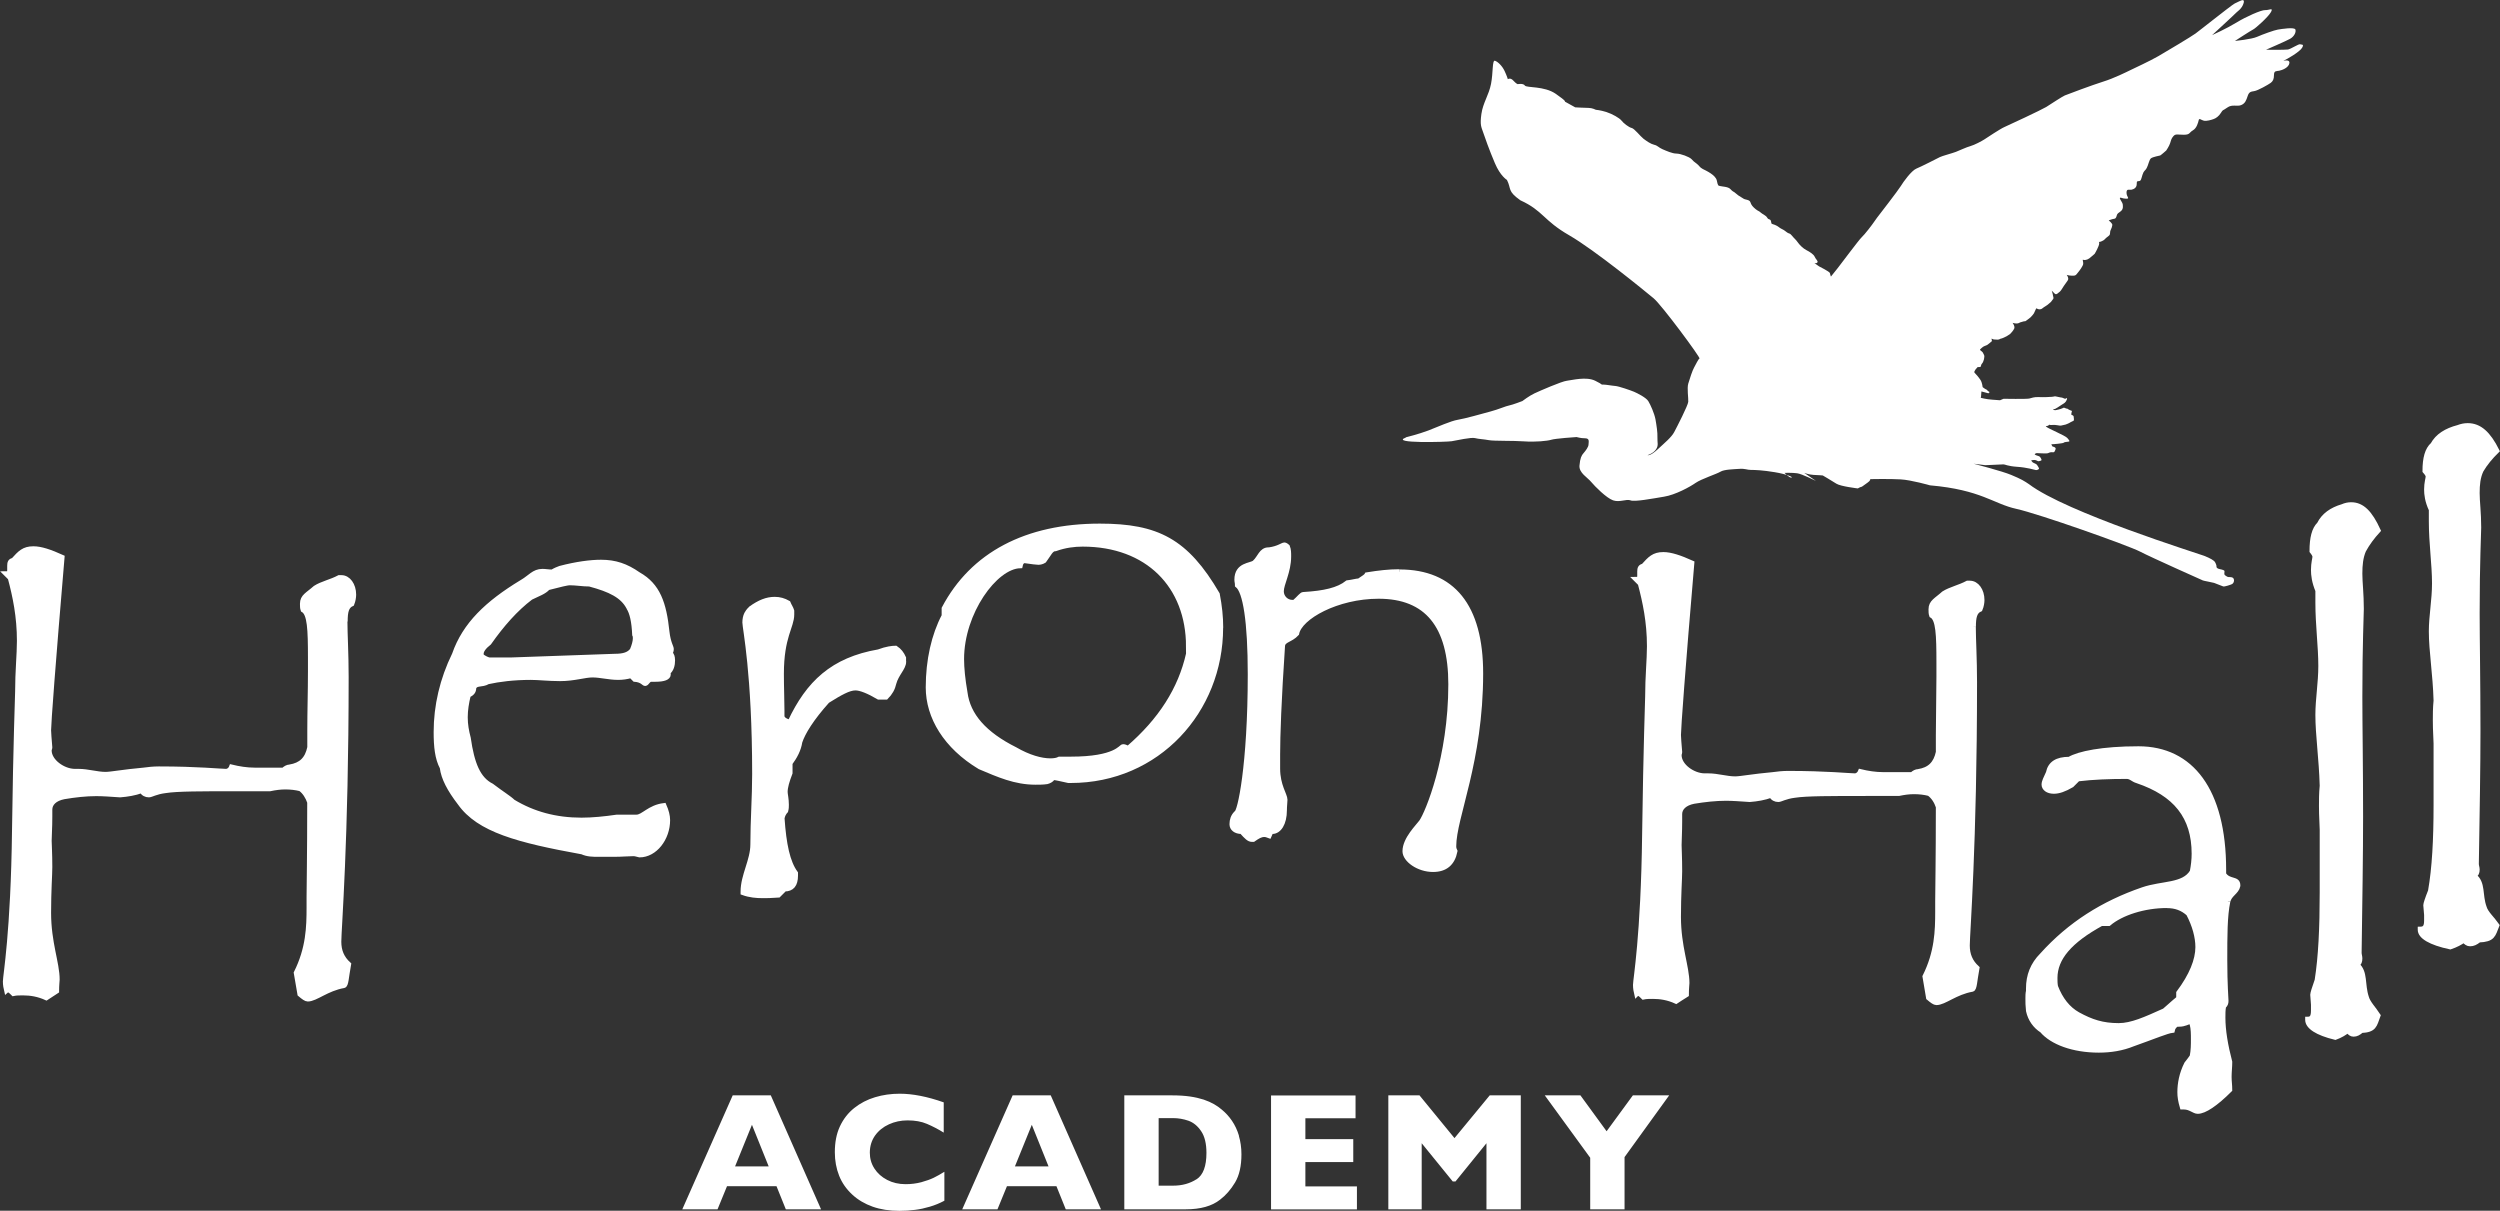 <svg xmlns="http://www.w3.org/2000/svg" xmlns:xlink="http://www.w3.org/1999/xlink" id="Layer_1" viewBox="0 0 306.5 148.44"><rect x="0" y="0" width="306.5" height="148.44" fill="#333333" stroke="none"/><defs><style>.cls-1,.cls-2{fill:none;}.cls-3{clip-path:url(#clippath);}.cls-4{fill:#fff;}.cls-2{stroke:#fff;stroke-miterlimit:10;stroke-width:.59px;}</style><clipPath id="clippath"><rect class="cls-1" width="306.5" height="148.44"></rect></clipPath></defs><g class="cls-3"><path class="cls-4" d="m94.49,134.29h-4.66l-6.18,13.97h4.32l1.16-2.83h6.07l1.14,2.83h4.32l-6.16-13.97Zm-4.37,8.71l2.07-5.1,2.05,5.1h-4.11Zm25.64.67c-.44.28-.86.51-1.28.72-.41.2-.92.38-1.53.55-.61.16-1.25.24-1.92.24-.84,0-1.59-.17-2.26-.52-.67-.35-1.19-.81-1.57-1.4-.38-.59-.56-1.23-.56-1.94,0-.8.22-1.5.64-2.1.43-.6,1-1.06,1.71-1.38.7-.32,1.46-.48,2.28-.48.91,0,1.71.14,2.38.43.68.29,1.36.64,2.05,1.07v-3.71c-2.01-.71-3.81-1.06-5.39-1.06-1.06,0-2.07.14-3.03.43-.96.29-1.81.73-2.56,1.33-.75.6-1.33,1.35-1.75,2.25-.42.9-.62,1.96-.62,3.16,0,1.05.18,2.01.53,2.89.35.88.89,1.64,1.6,2.3.71.66,1.55,1.15,2.51,1.49.96.34,2.06.51,3.27.51.66,0,1.3-.04,1.91-.12.61-.07,1.22-.21,1.83-.39.61-.18,1.2-.42,1.78-.73v-3.54Zm13.05-9.38h-4.66l-6.18,13.97h4.32l1.16-2.83h6.07l1.14,2.83h4.32l-6.16-13.97Zm-4.38,8.71l2.07-5.1,2.05,5.1h-4.11Zm27.47-3.75c-.21-.7-.5-1.31-.86-1.84-.36-.53-.78-.99-1.26-1.38-.28-.24-.59-.46-.94-.66-.35-.2-.77-.39-1.27-.56-.5-.16-1.06-.29-1.68-.38-.62-.09-1.37-.14-2.24-.14h-5.81v13.97h7.54c1.8,0,3.2-.39,4.2-1.18.71-.54,1.32-1.24,1.84-2.11.52-.87.78-2.02.78-3.45,0-.82-.11-1.58-.32-2.28m-5.18,5.33c-.81.52-1.76.79-2.86.79h-1.79v-8.28h1.79c.63,0,1.25.11,1.86.32.61.22,1.13.64,1.56,1.28.43.63.65,1.52.65,2.66,0,1.63-.4,2.71-1.21,3.24m19.66.87h-6.32v-2.98h5.87v-2.81h-5.87v-2.56h6.15v-2.8h-10.36v13.97h10.53v-2.81Zm20.1-11.16h-3.82l-4.32,5.24-4.29-5.24h-3.82v13.97h4.09v-8.1l3.81,4.69h.33l3.8-4.69v8.1h4.21v-13.97Zm13.73,0l-3.22,4.4-3.21-4.4h-4.37l5.57,7.65v6.32h4.21v-6.4l5.47-7.57h-4.47Z"></path><path class="cls-4" d="m42.3,76.18c0,1.58.15,3.9.15,6.82,0,20.09-.9,30.95-.9,32.45,0,1.13.37,2.02,1.2,2.77-.3,1.65-.3,2.55-.6,2.62-2.1.37-3.45,1.65-4.42,1.65-.22,0-.52-.22-.97-.6l-.45-2.62c1.5-3,1.57-5.62,1.57-8.02v-1.28c0-1.2.08-5.02.08-11.61-.23-.67-.6-1.27-1.12-1.65-.6-.15-1.2-.22-1.87-.22-.6,0-1.2.08-1.87.22h-3.9c-4.5,0-7.49,0-8.92.23-1.2.15-1.73.52-2.02.52-.37,0-.68-.15-.9-.52-.82.3-1.73.45-2.63.52-1.2-.08-2.1-.15-2.92-.15-1.27,0-2.62.15-3.97.38-1.12.22-1.72.82-1.72,1.57v.9c0,1.35-.08,2.32-.08,2.92,0,.45.08,1.5.08,3.22,0,.98-.15,2.85-.15,5.62,0,3.67,1.05,6.15,1.05,8.17,0,.15-.07.68-.07,1.42-.6.38-1.05.68-1.27.83-.98-.45-1.95-.6-2.85-.6-.45,0-.83,0-1.2.08-.3-.3-.45-.45-.68-.45,0,0-.07,0-.15.07-.07-.3-.15-.67-.15-1.12,0-.68.97-5.99,1.12-18.58.15-11.02.38-16.34.38-16.94,0-2.47.22-4.57.22-6.22,0-2.99-.52-5.47-1.12-7.72l-.52-.52c.37,0,.45-.08.45-.45v-.53c0-.37.07-.6.45-.67.82-.9,1.27-1.42,2.47-1.42.9,0,2.02.37,3.52,1.05-1.12,13.19-1.65,20.38-1.65,21.21,0,.38.07,1.05.15,2.1,0,.15-.08.22-.08.38,0,1.34,1.72,2.55,3.15,2.55h.45c1.13,0,2.25.37,3.3.37.68,0,2.17-.3,4.65-.52.6-.08,1.2-.15,1.88-.15,4.79,0,7.57.3,8.24.3.22,0,.53-.15.67-.53.9.22,1.87.38,2.85.38h3.52c.22-.22.52-.38.75-.38,1.43-.23,2.17-.97,2.47-2.4v-2.1c0-2.32.08-4.72.08-7.19v-1.72c0-3.45-.08-5.39-.9-5.85-.08-.23-.08-.45-.08-.75,0-.9.67-1.12,1.58-1.94.82-.53,1.95-.75,2.92-1.27h.3c.82,0,1.5.9,1.5,2.1,0,.3-.07.75-.22,1.12-.67.3-.82.97-.82,2.17"></path><path class="cls-2" d="m42.3,76.18c0,1.58.15,3.9.15,6.82,0,20.09-.9,30.95-.9,32.45,0,1.13.37,2.02,1.2,2.77-.3,1.65-.3,2.55-.6,2.62-2.1.37-3.45,1.65-4.42,1.65-.22,0-.52-.22-.97-.6l-.45-2.62c1.5-3,1.57-5.62,1.57-8.02v-1.28c0-1.2.08-5.02.08-11.61-.23-.67-.6-1.27-1.12-1.65-.6-.15-1.2-.22-1.87-.22-.6,0-1.2.08-1.87.22h-3.9c-4.5,0-7.49,0-8.92.23-1.2.15-1.73.52-2.02.52-.37,0-.68-.15-.9-.52-.82.3-1.73.45-2.63.52-1.2-.08-2.1-.15-2.92-.15-1.27,0-2.62.15-3.97.38-1.12.22-1.72.82-1.72,1.57v.9c0,1.35-.08,2.32-.08,2.92,0,.45.08,1.5.08,3.22,0,.98-.15,2.85-.15,5.62,0,3.67,1.05,6.15,1.05,8.17,0,.15-.07.68-.07,1.42-.6.38-1.05.68-1.27.83-.98-.45-1.95-.6-2.85-.6-.45,0-.83,0-1.2.08-.3-.3-.45-.45-.68-.45,0,0-.07,0-.15.07-.07-.3-.15-.67-.15-1.12,0-.68.97-5.99,1.12-18.58.15-11.02.38-16.34.38-16.94,0-2.47.22-4.57.22-6.22,0-2.99-.52-5.47-1.12-7.72l-.52-.52c.37,0,.45-.08.45-.45v-.53c0-.37.07-.6.45-.67.82-.9,1.27-1.42,2.47-1.42.9,0,2.02.37,3.52,1.05-1.12,13.19-1.65,20.38-1.65,21.21,0,.38.07,1.05.15,2.1,0,.15-.08.22-.08.38,0,1.34,1.72,2.55,3.15,2.55h.45c1.13,0,2.25.37,3.3.37.68,0,2.17-.3,4.65-.52.6-.08,1.2-.15,1.88-.15,4.79,0,7.57.3,8.24.3.22,0,.53-.15.67-.53.9.22,1.87.38,2.85.38h3.52c.22-.22.52-.38.75-.38,1.43-.23,2.17-.97,2.47-2.4v-2.1c0-2.32.08-4.72.08-7.19v-1.72c0-3.45-.08-5.39-.9-5.85-.08-.23-.08-.45-.08-.75,0-.9.67-1.12,1.58-1.94.82-.53,1.95-.75,2.92-1.27h.3c.82,0,1.5.9,1.5,2.1,0,.3-.07.75-.22,1.12-.67.3-.82.97-.82,2.17"></path><path class="cls-4" d="m82.47,80.9c0,.68-.15,1.2-.6,1.57.07.08.07.15.07.22,0,.37-.52.6-1.58.6h-.52c-.38,0-.53.52-.75.52-.15,0-.37-.45-1.28-.52l-.45-.45c-.53.15-1.05.22-1.57.22-1.13,0-2.18-.3-3.15-.3s-2.25.45-3.97.45c-1.42,0-2.62-.15-3.6-.15-2.1,0-3.89.23-5.25.53-.75.45-1.5.08-1.73.75,0,.45-.22.67-.67.9-.22.9-.37,1.8-.37,2.7s.15,1.72.37,2.55c.45,3.15,1.2,5.02,2.85,5.85,1.27.97,2.17,1.5,2.62,1.95,2.47,1.5,5.25,2.25,8.4,2.25,1.35,0,2.85-.15,4.35-.37h2.4c.82,0,1.57-1.2,3.37-1.42.3.68.45,1.27.45,1.8,0,2.25-1.57,4.27-3.45,4.27-.3-.07-.53-.15-.75-.15-.6,0-1.43.08-2.32.08h-1.95c-.75,0-1.35,0-2.02-.3-7.87-1.43-12.66-2.7-14.99-6-1.27-1.65-2.02-3.07-2.17-4.35-.6-1.13-.75-2.55-.75-4.35,0-3.22.75-6.45,2.25-9.52,1.27-3.67,4.04-6.29,8.24-8.84,1.05-.6,1.5-1.35,2.55-1.35.37,0,.75.08,1.2.08.38-.23.75-.37.97-.45,2.02-.53,3.75-.75,5.02-.75,1.72,0,3.07.45,4.57,1.5,2.4,1.35,3.15,3.52,3.52,7.04.15,1.35.53,1.87.53,2.1s-.07.38-.15.53c.23.22.3.45.3.82m-5.39-6.45c-.75-1.42-2.25-2.17-4.8-2.85-.82,0-1.65-.15-2.4-.15-.22,0-.52.07-.9.15l-1.8.45c-.45.52-1.2.75-2.1,1.2-1.87,1.42-3.52,3.3-5.1,5.54-.67.53-.97.98-.97,1.35,0,.07,0,.22.07.3.3.22.6.38.9.45h2.7l12.74-.45c1.05,0,1.72-.22,2.1-.75.22-.52.37-1.05.37-1.43,0-.15,0-.3-.08-.45-.07-1.57-.3-2.7-.75-3.37"></path><path class="cls-2" d="m82.47,80.9c0,.68-.15,1.2-.6,1.57.07.08.07.15.07.22,0,.37-.52.6-1.58.6h-.52c-.38,0-.53.52-.75.52-.15,0-.37-.45-1.28-.52l-.45-.45c-.53.15-1.05.22-1.57.22-1.13,0-2.18-.3-3.15-.3s-2.25.45-3.97.45c-1.42,0-2.62-.15-3.6-.15-2.1,0-3.89.23-5.25.53-.75.45-1.5.08-1.73.75,0,.45-.22.67-.67.9-.22.9-.37,1.8-.37,2.7s.15,1.72.37,2.55c.45,3.15,1.2,5.02,2.85,5.85,1.27.97,2.17,1.5,2.62,1.95,2.47,1.5,5.25,2.25,8.4,2.25,1.35,0,2.85-.15,4.35-.37h2.4c.82,0,1.57-1.2,3.37-1.42.3.68.45,1.27.45,1.8,0,2.25-1.57,4.27-3.45,4.27-.3-.07-.53-.15-.75-.15-.6,0-1.43.08-2.32.08h-1.95c-.75,0-1.35,0-2.02-.3-7.87-1.43-12.66-2.7-14.99-6-1.27-1.65-2.02-3.07-2.17-4.35-.6-1.13-.75-2.55-.75-4.35,0-3.22.75-6.45,2.25-9.52,1.27-3.67,4.04-6.29,8.24-8.84,1.05-.6,1.5-1.35,2.55-1.35.37,0,.75.08,1.2.08.38-.23.75-.37.97-.45,2.02-.53,3.75-.75,5.02-.75,1.72,0,3.07.45,4.57,1.5,2.4,1.35,3.15,3.52,3.52,7.04.15,1.35.53,1.87.53,2.1s-.07.38-.15.53c.23.22.3.45.3.82m-5.39-6.45c-.75-1.42-2.25-2.17-4.8-2.85-.82,0-1.65-.15-2.4-.15-.22,0-.52.07-.9.15l-1.8.45c-.45.52-1.2.75-2.1,1.2-1.87,1.42-3.52,3.3-5.1,5.54-.67.53-.97.98-.97,1.35,0,.07,0,.22.07.3.3.22.6.38.9.45h2.7l12.74-.45c1.05,0,1.72-.22,2.1-.75.22-.52.37-1.05.37-1.43,0-.15,0-.3-.08-.45-.07-1.57-.3-2.7-.75-3.37"></path><path class="cls-4" d="m110.8,81.13c0,.75-.9,1.5-1.2,2.62-.15.68-.45,1.2-.97,1.73h-.9c-1.27-.75-2.25-1.13-2.85-1.13-.82,0-1.87.6-3.44,1.58-1.95,2.17-3,3.89-3.37,5.02-.15.97-.6,1.8-1.2,2.62v1.2c-.37.97-.6,1.72-.6,2.32,0,.3.15.83.15,1.57,0,.23,0,.45-.08.75-.22.23-.38.53-.45.9.22,3.22.67,5.39,1.65,6.74v.3c0,1.12-.45,1.65-1.35,1.65l-.75.75c-.9.07-1.5.07-1.95.07-.75,0-1.58-.07-2.4-.37v-.15c0-1.95,1.2-3.82,1.2-5.77,0-2.92.22-5.77.22-8.62,0-12.36-1.2-17.91-1.2-18.59,0-.37.07-.75.22-1.05.08-.15.22-.38.53-.68,1.05-.75,1.95-1.12,2.92-1.12.6,0,1.12.15,1.65.45.15.37.37.67.45.97v.45c0,1.5-1.27,2.7-1.27,7.27,0,1.72.07,3.22.07,4.49v.68c0,.3.3.6.97.75,2.25-4.8,5.24-7.64,10.86-8.62.98-.37,1.72-.45,2.1-.45.45.3.75.68.98,1.2v.45Z"></path><path class="cls-2" d="m110.8,81.13c0,.75-.9,1.5-1.2,2.62-.15.68-.45,1.2-.97,1.73h-.9c-1.27-.75-2.25-1.13-2.85-1.13-.82,0-1.87.6-3.44,1.58-1.95,2.17-3,3.89-3.37,5.02-.15.97-.6,1.8-1.2,2.62v1.2c-.37.97-.6,1.72-.6,2.32,0,.3.15.83.15,1.57,0,.23,0,.45-.08.75-.22.23-.38.53-.45.9.22,3.22.67,5.39,1.65,6.74v.3c0,1.12-.45,1.65-1.35,1.65l-.75.75c-.9.07-1.5.07-1.95.07-.75,0-1.58-.07-2.4-.37v-.15c0-1.95,1.2-3.82,1.2-5.77,0-2.92.22-5.77.22-8.62,0-12.36-1.2-17.91-1.2-18.59,0-.37.07-.75.22-1.05.08-.15.22-.38.53-.68,1.05-.75,1.95-1.12,2.92-1.12.6,0,1.12.15,1.65.45.15.37.37.67.45.97v.45c0,1.5-1.27,2.7-1.27,7.27,0,1.72.07,3.22.07,4.49v.68c0,.3.3.6.97.75,2.25-4.8,5.24-7.64,10.86-8.62.98-.37,1.72-.45,2.1-.45.45.3.75.68.98,1.2v.45Z"></path><path class="cls-4" d="m171.58,70.11c6.52,0,9.96,4.2,9.96,12.44,0,10.87-3.3,17.61-3.3,21.21,0,.23.07.45.15.6-.3,1.5-1.2,2.25-2.7,2.25-1.8,0-3.45-1.2-3.45-2.25,0-1.5,1.65-3.07,2.02-3.6.75-1.05,3.6-7.87,3.6-16.86,0-7.19-2.92-10.79-8.84-10.79-5.1,0-9.67,2.55-10.04,4.57-.75.82-1.65.75-1.73,1.49-.45,6.67-.6,11.09-.6,13.34v1.72c0,2.1.9,3.22.9,3.82,0,.3-.07.75-.07,1.28,0,1.65-.68,2.62-1.5,2.62h-.15l-.23.52c-.22-.08-.37-.15-.6-.15-.45,0-.82.23-1.35.6h-.15c-.38,0-.67-.3-1.27-.97-.75,0-1.2-.38-1.2-.9s.15-.97.52-1.35c.45,0,1.72-5.92,1.72-17.01,0-6.52-.6-10.19-1.57-10.94,0-.3-.07-.45-.07-.68,0-1.87,1.72-1.72,2.17-2.1.67-.6.82-1.57,1.72-1.57h.08c1.12-.15,1.65-.6,1.87-.6.07,0,.22.07.38.22.15.37.15.75.15,1.2,0,1.87-.9,3.37-.9,4.27,0,.75.6,1.35,1.35,1.35h.23c.6-.52.9-.97,1.12-.97h.07c2.47-.15,4.2-.53,5.32-1.43.68-.08,1.12-.23,1.43-.23.6-.38.9-.6.97-.75,1.43-.23,2.7-.38,3.97-.38"></path><path class="cls-2" d="m171.58,70.11c6.52,0,9.96,4.2,9.96,12.44,0,10.87-3.3,17.61-3.3,21.21,0,.23.07.45.15.6-.3,1.5-1.2,2.25-2.7,2.25-1.8,0-3.45-1.2-3.45-2.25,0-1.5,1.65-3.07,2.02-3.6.75-1.05,3.6-7.87,3.6-16.86,0-7.19-2.92-10.79-8.84-10.79-5.1,0-9.67,2.55-10.04,4.57-.75.82-1.65.75-1.73,1.49-.45,6.67-.6,11.09-.6,13.34v1.72c0,2.1.9,3.22.9,3.82,0,.3-.07.75-.07,1.28,0,1.65-.68,2.62-1.5,2.62h-.15l-.23.52c-.22-.08-.37-.15-.6-.15-.45,0-.82.23-1.35.6h-.15c-.38,0-.67-.3-1.27-.97-.75,0-1.2-.38-1.2-.9s.15-.97.52-1.35c.45,0,1.72-5.92,1.72-17.01,0-6.52-.6-10.19-1.57-10.94,0-.3-.07-.45-.07-.68,0-1.87,1.72-1.72,2.17-2.1.67-.6.82-1.57,1.72-1.57h.08c1.12-.15,1.65-.6,1.87-.6.07,0,.22.07.38.22.15.37.15.75.15,1.2,0,1.87-.9,3.37-.9,4.27,0,.75.6,1.35,1.35,1.35h.23c.6-.52.9-.97,1.12-.97h.07c2.47-.15,4.2-.53,5.32-1.43.68-.08,1.12-.23,1.43-.23.6-.38.9-.6.97-.75,1.43-.23,2.7-.38,3.97-.38"></path><path class="cls-4" d="m241.94,76.85c0,1.57.15,3.88.15,6.79,0,19.98-.89,30.79-.89,32.28,0,1.12.37,2.01,1.19,2.76-.3,1.64-.3,2.53-.59,2.61-2.09.37-3.43,1.64-4.4,1.64-.22,0-.52-.22-.97-.6l-.44-2.61c1.49-2.98,1.56-5.59,1.56-7.97v-1.27c0-1.19.08-5,.08-11.55-.22-.67-.6-1.27-1.12-1.64-.6-.15-1.19-.22-1.86-.22-.6,0-1.19.08-1.86.22h-3.88c-4.47,0-7.45,0-8.87.22-1.2.15-1.72.52-2.01.52-.37,0-.67-.15-.9-.52-.82.3-1.71.45-2.61.52-1.19-.08-2.09-.15-2.91-.15-1.27,0-2.61.15-3.95.37-1.12.22-1.72.82-1.72,1.56v.89c0,1.34-.07,2.31-.07,2.91,0,.45.07,1.49.07,3.21,0,.97-.15,2.83-.15,5.59,0,3.65,1.04,6.11,1.04,8.12,0,.15-.07.67-.07,1.42-.6.37-1.04.67-1.27.82-.97-.45-1.94-.6-2.83-.6-.44,0-.82,0-1.19.08-.3-.3-.45-.45-.67-.45,0,0-.08,0-.15.07-.07-.3-.15-.67-.15-1.12,0-.67.97-5.96,1.12-18.49.15-10.96.37-16.25.37-16.84,0-2.46.22-4.55.22-6.19,0-2.98-.53-5.44-1.12-7.68l-.52-.52c.37,0,.45-.07.45-.44v-.52c0-.38.08-.6.45-.67.82-.9,1.27-1.42,2.46-1.42.89,0,2.01.37,3.5,1.04-1.12,13.12-1.64,20.28-1.64,21.09,0,.38.07,1.04.15,2.09,0,.15-.07.22-.07.38,0,1.34,1.71,2.53,3.13,2.53h.45c1.11,0,2.23.37,3.28.37.67,0,2.16-.3,4.62-.52.6-.08,1.19-.15,1.86-.15,4.77,0,7.53.3,8.2.3.22,0,.52-.15.67-.52.9.22,1.86.37,2.83.37h3.51c.22-.23.52-.37.75-.37,1.41-.22,2.16-.97,2.46-2.38v-2.09c0-2.31.07-4.69.07-7.15v-1.71c0-3.43-.07-5.37-.89-5.81-.08-.23-.08-.45-.08-.75,0-.89.67-1.12,1.57-1.94.82-.52,1.94-.75,2.91-1.27h.3c.82,0,1.49.89,1.49,2.08,0,.3-.07.75-.23,1.12-.67.3-.82.97-.82,2.16"></path><path class="cls-2" d="m241.94,76.85c0,1.57.15,3.88.15,6.79,0,19.98-.89,30.79-.89,32.28,0,1.12.37,2.01,1.19,2.76-.3,1.64-.3,2.53-.59,2.61-2.09.37-3.43,1.64-4.4,1.64-.22,0-.52-.22-.97-.6l-.44-2.61c1.49-2.98,1.56-5.59,1.56-7.97v-1.27c0-1.19.08-5,.08-11.55-.22-.67-.6-1.27-1.12-1.64-.6-.15-1.19-.22-1.86-.22-.6,0-1.19.08-1.86.22h-3.88c-4.47,0-7.45,0-8.87.22-1.2.15-1.72.52-2.01.52-.37,0-.67-.15-.9-.52-.82.3-1.71.45-2.61.52-1.19-.08-2.09-.15-2.91-.15-1.27,0-2.61.15-3.95.37-1.12.22-1.72.82-1.72,1.56v.89c0,1.34-.07,2.31-.07,2.91,0,.45.07,1.49.07,3.21,0,.97-.15,2.83-.15,5.59,0,3.65,1.04,6.11,1.04,8.12,0,.15-.07.67-.07,1.42-.6.37-1.04.67-1.27.82-.97-.45-1.94-.6-2.83-.6-.44,0-.82,0-1.19.08-.3-.3-.45-.45-.67-.45,0,0-.08,0-.15.07-.07-.3-.15-.67-.15-1.12,0-.67.97-5.96,1.12-18.49.15-10.96.37-16.25.37-16.84,0-2.46.22-4.55.22-6.19,0-2.98-.53-5.44-1.12-7.68l-.52-.52c.37,0,.45-.07.45-.44v-.52c0-.38.08-.6.45-.67.82-.9,1.27-1.42,2.46-1.42.89,0,2.01.37,3.5,1.04-1.12,13.12-1.64,20.28-1.64,21.09,0,.38.07,1.04.15,2.09,0,.15-.07.22-.07.38,0,1.34,1.71,2.53,3.13,2.53h.45c1.11,0,2.23.37,3.28.37.67,0,2.16-.3,4.62-.52.6-.08,1.19-.15,1.86-.15,4.77,0,7.53.3,8.2.3.22,0,.52-.15.67-.52.9.22,1.86.37,2.83.37h3.51c.22-.23.52-.37.75-.37,1.41-.22,2.16-.97,2.46-2.38v-2.09c0-2.31.07-4.69.07-7.15v-1.71c0-3.43-.07-5.37-.89-5.81-.08-.23-.08-.45-.08-.75,0-.89.67-1.12,1.57-1.94.82-.52,1.94-.75,2.91-1.27h.3c.82,0,1.49.89,1.49,2.08,0,.3-.07.75-.23,1.12-.67.3-.82.97-.82,2.16"></path><path class="cls-4" d="m273.14,110.52c-.37,1.82-.37,4.16-.37,7.19s.15,4.7.15,5-.07.45-.3.68c-.08.45-.08.91-.08,1.36,0,1.59.31,3.41.84,5.45,0,.61-.08,1.21-.08,1.82,0,.53.08,1.06.08,1.59-1.74,1.74-3.11,2.65-3.94,2.65-.45,0-.91-.53-1.67-.53h-.23c-.22-.76-.3-1.28-.3-1.82,0-1.06.22-2.27.83-3.48.3-.38.53-.68.68-.91.15-.76.15-1.44.15-2.12,0-.61,0-1.29-.15-1.82-.07-.23-.15-.3-.3-.3-.23,0-.6.3-1.29.3h-.3c-.23.15-.46.38-.53.75-.68.08-2.27.76-4.84,1.67-1.29.53-2.73.76-4.17.76-3.18,0-5.76-.99-6.97-2.42-.83-.53-1.44-1.36-1.67-2.42-.07-.61-.07-1.06-.07-1.51,0-.3,0-.61.07-.91v-.31c0-1.59.53-2.95,1.67-4.09,3.41-3.79,7.5-6.36,12.35-8.03,2.42-.83,5-.45,6.06-2.2.15-.76.23-1.51.23-2.2,0-4.54-2.27-7.35-6.97-8.94-.53-.15-.76-.53-1.29-.53-2.12,0-4.16.08-5.98.3l-.76.76c-.91.53-1.59.76-2.19.76-.76,0-1.21-.38-1.21-.83,0-.38.23-.76.53-1.44.23-1.14,1.06-1.67,2.58-1.67,1.14-.68,4.01-1.29,8.48-1.29,6.44,0,10.45,5.08,10.45,14.85v.53c.61.98,1.74.46,1.74,1.36v.08c-.15.76-1.06,1.06-1.21,1.89m-7.5.53c-2.8,0-5.6.91-7.12,2.2h-.91c-3.87,2.12-5.68,4.24-5.68,6.67,0,.38,0,.68.07,1.06.61,1.59,1.52,2.73,2.73,3.41,1.66.91,3.03,1.36,5,1.36,1.59,0,3.26-.76,5.61-1.82.3-.23.83-.76,1.74-1.51v-.68c1.59-2.12,2.35-4.02,2.35-5.61,0-1.21-.38-2.65-1.14-4.09-.76-.68-1.59-.98-2.65-.98"></path><path class="cls-2" d="m273.14,110.52c-.37,1.82-.37,4.16-.37,7.19s.15,4.7.15,5-.07.45-.3.68c-.08.45-.08.91-.08,1.36,0,1.59.31,3.41.84,5.45,0,.61-.08,1.21-.08,1.82,0,.53.08,1.06.08,1.59-1.74,1.74-3.11,2.65-3.94,2.65-.45,0-.91-.53-1.67-.53h-.23c-.22-.76-.3-1.28-.3-1.82,0-1.06.22-2.27.83-3.48.3-.38.53-.68.68-.91.15-.76.15-1.44.15-2.12,0-.61,0-1.29-.15-1.82-.07-.23-.15-.3-.3-.3-.23,0-.6.3-1.29.3h-.3c-.23.15-.46.38-.53.75-.68.08-2.27.76-4.84,1.67-1.29.53-2.73.76-4.17.76-3.18,0-5.76-.99-6.97-2.42-.83-.53-1.44-1.36-1.67-2.42-.07-.61-.07-1.06-.07-1.51,0-.3,0-.61.07-.91v-.31c0-1.59.53-2.95,1.67-4.09,3.41-3.79,7.5-6.36,12.35-8.03,2.42-.83,5-.45,6.06-2.2.15-.76.23-1.51.23-2.2,0-4.54-2.27-7.35-6.97-8.94-.53-.15-.76-.53-1.29-.53-2.12,0-4.16.08-5.98.3l-.76.76c-.91.53-1.59.76-2.19.76-.76,0-1.21-.38-1.21-.83,0-.38.23-.76.53-1.44.23-1.14,1.06-1.67,2.58-1.67,1.14-.68,4.01-1.29,8.48-1.29,6.44,0,10.45,5.08,10.45,14.85v.53c.61.98,1.74.46,1.74,1.36v.08c-.15.76-1.06,1.06-1.21,1.89m-7.5.53c-2.8,0-5.6.91-7.12,2.2h-.91c-3.87,2.12-5.68,4.24-5.68,6.67,0,.38,0,.68.07,1.06.61,1.59,1.52,2.73,2.73,3.41,1.66.91,3.03,1.36,5,1.36,1.59,0,3.26-.76,5.61-1.82.3-.23.83-.76,1.74-1.51v-.68c1.59-2.12,2.35-4.02,2.35-5.61,0-1.21-.38-2.65-1.14-4.09-.76-.68-1.59-.98-2.65-.98"></path><path class="cls-4" d="m289.52,126.34c-.36.31-.62.46-.98.46-.27,0-.44-.15-.72-.46-.35.31-.89.62-1.51.85-2.23-.54-3.4-1.31-3.4-2.16v-.08c.53,0,.71-.31.71-1.08v-.69l-.09-1.23c0-.15.18-.77.54-1.77.45-2.85.62-6.38.62-10.77v-7.69c0-.54-.09-1.54-.09-2.92,0-.69,0-1.54.09-2.46-.09-3.31-.53-6.24-.53-8.7,0-1.92.36-3.92.36-6,0-2.39-.36-5-.36-7.77v-1.46c-.45-1.08-.54-1.92-.54-2.54,0-.85.18-1.39.18-1.61s-.18-.46-.36-.69c0-1.61.27-2.69.9-3.31.54-1.08,1.52-1.77,2.85-2.16.36-.16.71-.23,1.07-.23,1.34,0,2.32,1,3.31,3.16-.71.77-1.34,1.62-1.79,2.46-.36.85-.45,1.77-.45,2.85s.18,2.46.18,4.31c0,.69-.18,4.31-.18,10.77,0,3.46.09,8.39.09,14.69,0,4.77-.09,10.31-.18,16.7,0,.23.09.46.09.69,0,.38-.09.62-.36.77,1.07.92.63,2.39,1.16,4,.18.69.89,1.39,1.43,2.23-.45,1.23-.45,1.77-2.06,1.85"></path><path class="cls-2" d="m289.52,126.34c-.36.31-.62.46-.98.46-.27,0-.44-.15-.72-.46-.35.31-.89.62-1.51.85-2.23-.54-3.4-1.31-3.4-2.16v-.08c.53,0,.71-.31.71-1.08v-.69l-.09-1.23c0-.15.18-.77.54-1.77.45-2.85.62-6.38.62-10.77v-7.69c0-.54-.09-1.54-.09-2.92,0-.69,0-1.54.09-2.46-.09-3.31-.53-6.24-.53-8.7,0-1.92.36-3.92.36-6,0-2.39-.36-5-.36-7.77v-1.46c-.45-1.08-.54-1.92-.54-2.54,0-.85.18-1.39.18-1.61s-.18-.46-.36-.69c0-1.61.27-2.69.9-3.31.54-1.08,1.52-1.77,2.85-2.16.36-.16.71-.23,1.07-.23,1.34,0,2.32,1,3.31,3.16-.71.77-1.34,1.62-1.79,2.46-.36.85-.45,1.77-.45,2.85s.18,2.46.18,4.31c0,.69-.18,4.31-.18,10.77,0,3.46.09,8.39.09,14.69,0,4.77-.09,10.31-.18,16.7,0,.23.09.46.09.69,0,.38-.09.62-.36.77,1.07.92.63,2.39,1.16,4,.18.69.89,1.39,1.43,2.23-.45,1.23-.45,1.77-2.06,1.85"></path><path class="cls-4" d="m303.9,115.27c-.39.3-.68.45-1.07.45-.29,0-.48-.15-.78-.45-.39.3-.97.6-1.65.83-2.43-.52-3.69-1.28-3.69-2.11v-.08c.58,0,.78-.3.78-1.06v-.68l-.1-1.2c0-.15.19-.75.58-1.73.49-2.79.68-6.25.68-10.54v-7.53c0-.53-.09-1.51-.09-2.86,0-.68,0-1.51.09-2.41-.09-3.24-.58-6.1-.58-8.5,0-1.88.39-3.84.39-5.88,0-2.33-.39-4.89-.39-7.6v-1.43c-.49-1.05-.58-1.88-.58-2.48,0-.83.19-1.35.19-1.58s-.19-.45-.39-.68c0-1.58.29-2.64.97-3.24.58-1.06,1.65-1.73,3.11-2.11.39-.15.77-.23,1.17-.23,1.45,0,2.53.98,3.59,3.09-.77.75-1.46,1.58-1.94,2.41-.39.83-.48,1.73-.48,2.78s.19,2.41.19,4.22c0,.68-.19,4.21-.19,10.54,0,3.39.1,8.21.1,14.38,0,4.67-.1,10.09-.2,16.33,0,.23.1.45.1.68,0,.38-.1.6-.39.76,1.17.9.68,2.33,1.26,3.91.19.67.97,1.35,1.55,2.18-.48,1.2-.48,1.73-2.23,1.8"></path><path class="cls-2" d="m303.9,115.27c-.39.3-.68.45-1.07.45-.29,0-.48-.15-.78-.45-.39.3-.97.6-1.65.83-2.43-.52-3.69-1.28-3.69-2.11v-.08c.58,0,.78-.3.78-1.06v-.68l-.1-1.2c0-.15.19-.75.58-1.73.49-2.79.68-6.25.68-10.54v-7.53c0-.53-.09-1.51-.09-2.86,0-.68,0-1.51.09-2.41-.09-3.24-.58-6.1-.58-8.5,0-1.88.39-3.84.39-5.88,0-2.33-.39-4.89-.39-7.6v-1.43c-.49-1.05-.58-1.88-.58-2.48,0-.83.19-1.35.19-1.58s-.19-.45-.39-.68c0-1.58.29-2.64.97-3.24.58-1.06,1.65-1.73,3.11-2.11.39-.15.77-.23,1.17-.23,1.45,0,2.53.98,3.59,3.09-.77.75-1.46,1.58-1.94,2.41-.39.83-.48,1.73-.48,2.78s.19,2.41.19,4.22c0,.68-.19,4.21-.19,10.54,0,3.39.1,8.21.1,14.38,0,4.67-.1,10.09-.2,16.33,0,.23.1.45.1.68,0,.38-.1.6-.39.76,1.17.9.68,2.33,1.26,3.91.19.67.97,1.35,1.55,2.18-.48,1.2-.48,1.73-2.23,1.8"></path><path class="cls-4" d="m149.66,76.96c0,10.17-7.73,18.74-18.39,18.74h-.28c-.97-.21-1.53-.35-1.74-.35-.07,0-.14,0-.21.07-.14.21-.42.35-.69.42-.49.07-.91.07-1.39.07-2.51,0-4.53-.91-6.83-1.88-4.18-2.51-6.34-6.13-6.34-9.75,0-3.35.7-6.41,1.95-8.78v-.91c3.48-6.62,10.1-10.1,19.09-10.1,7.04,0,10.59,1.81,14.42,8.36.28,1.46.42,2.79.42,4.11m-3.97,2.3c0-7.45-5.02-12.54-12.96-12.54-1.05,0-2.16.14-3.34.56-.56,0-.77.63-1.39,1.46-.21.14-.49.21-.7.21s-.77-.07-1.74-.21c-.28.07-.42.28-.49.63-3.07.07-7.18,5.71-7.18,11.43,0,1.11.14,2.51.42,4.11.35,2.79,2.37,5.09,6.13,6.97,1.67.97,3.2,1.39,4.32,1.39.49,0,.84-.07,1.11-.21h1.4c5.57,0,6.13-1.53,6.41-1.53.14,0,.35.07.63.21,3.97-3.42,6.41-7.25,7.38-11.57v-.91Z"></path><path class="cls-2" d="m149.66,76.96c0,10.17-7.73,18.74-18.39,18.74h-.28c-.97-.21-1.53-.35-1.74-.35-.07,0-.14,0-.21.07-.14.21-.42.35-.69.42-.49.07-.91.07-1.39.07-2.51,0-4.53-.91-6.83-1.88-4.18-2.51-6.34-6.13-6.34-9.75,0-3.35.7-6.41,1.95-8.78v-.91c3.48-6.62,10.1-10.1,19.09-10.1,7.04,0,10.59,1.81,14.42,8.36.28,1.46.42,2.79.42,4.11m-3.97,2.3c0-7.45-5.02-12.54-12.96-12.54-1.05,0-2.16.14-3.34.56-.56,0-.77.63-1.39,1.46-.21.14-.49.21-.7.21s-.77-.07-1.74-.21c-.28.07-.42.28-.49.63-3.07.07-7.18,5.71-7.18,11.43,0,1.11.14,2.51.42,4.11.35,2.79,2.37,5.09,6.13,6.97,1.67.97,3.2,1.39,4.32,1.39.49,0,.84-.07,1.11-.21h1.4c5.57,0,6.13-1.53,6.41-1.53.14,0,.35.07.63.21,3.97-3.42,6.41-7.25,7.38-11.57v-.91Z"></path><path class="cls-4" d="m172.34,53.62s1.62-.4,2.77-.84c1.15-.44,2.76-1.18,3.64-1.32.88-.14,2.97-.74,3.98-1.01,1.01-.27,1.89-.67,2.29-.74.4-.07,1.62-.54,1.62-.54,0,0,.84-.64,1.48-.94.64-.3,3.34-1.48,3.98-1.55.64-.07,2.36-.54,3.47,0,1.11.54.61.47.98.47s1.04.14,1.48.17c.44.03,1.89.54,2.3.71.4.17,1.48.71,1.75,1.15.27.44.74,1.49.88,2.23.13.74.27,1.62.24,2.23-.03.61.17.95-.17,1.45-.34.51-1.04.71-1.04.71,0,0,.33.14,1.24-.71.91-.84,1.69-1.48,2.03-2.12.34-.64,1.69-3.27,1.72-3.71.03-.44-.17-1.65,0-2.23.17-.57.51-1.62.71-1.96.2-.34.51-1.05.67-1.11.17-.07-4.62-6.55-5.63-7.39-1.01-.84-7.19-5.9-10.36-7.73-3.17-1.82-3.17-3-5.97-4.28-1.63-1.15-1.08-1.38-1.65-2.5,0,0-.81-.47-1.48-2.06-.68-1.59-1.25-3.21-1.45-3.81-.2-.61-.4-.84-.2-2.23.2-1.38.91-2.29,1.18-3.68.27-1.38.13-2.93.48-2.83.33.1.88.61,1.18,1.25.3.64.4,1.01.4,1.01,0,0,.3-.24.67.17.37.4.54.44.54.44,0,0,.68-.14.88.17.2.3,2.36.03,3.78,1.01,1.42.98,1.11.95,1.11.95l1.28.71s1.21.07,1.65.07.88.23.88.23c0,0,.54.04,1.28.27.74.24,1.62.74,1.86,1.05.23.31.91.84,1.25.91.34.07,1.05,1.01,1.45,1.32.4.3.88.64,1.31.74.44.1.54.34,1.01.54.47.2,1.21.54,1.72.54s1.58.4,1.85.68.27.3.61.54c.34.24.37.47.77.67.4.2,1.59.74,1.72,1.42.14.67.17.61.41.67.24.07.98.07,1.25.37.27.3.47.37.47.37l.51.41s.44.27.64.4c.2.14.74.1.84.44.1.34.31.57.64.84.34.27.4.21.61.41.2.2.64.34.81.64.17.31.41.1.47.47.07.37.03.24.47.41.44.17.54.37.84.5.3.14.44.27.67.44.24.17.3.03.57.37.27.34.51.51.71.81.2.3.67.78,1.08.98.41.2.91.54,1.01.81.1.27.44.51.34.68-.1.17-.37.1-.37.1l.57.4s1.28.64,1.32.81c.03.17.13.44.13.44,0,0,.57-.71.84-1.05.27-.33,2.6-3.47,2.94-3.78.34-.3,1.32-1.58,1.52-1.89.2-.31.54-.74.54-.74,0,0,2.43-3.14,2.73-3.64.3-.51,1.31-1.89,1.89-2.13.57-.23,2.63-1.28,2.9-1.42.27-.14,1.52-.47,1.96-.64.44-.17,1.28-.57,1.79-.71.5-.14,1.38-.61,1.69-.81.3-.2,1.99-1.32,2.46-1.52.47-.2,4.59-2.13,5.13-2.46.54-.34,1.96-1.28,2.29-1.42.34-.14,3.38-1.28,4.69-1.69,1.31-.4,2.93-1.21,3.34-1.41.41-.2,2.46-1.15,3.44-1.72.98-.57,4.05-2.4,4.55-2.77.51-.37,1.28-1.01,2.12-1.65.85-.64,2.5-1.99,2.8-2.09.3-.1,1.18-.74.98,0-.2.74-.88,1.11-.94,1.21-.07.1-2.93,2.73-2.93,2.73,0,0,1.85-.84,3-1.55,1.15-.71,3.04-1.55,3.51-1.52.47.03,1.04-.37.71.24-.34.61-1.89,1.99-2.16,2.12-.27.13-2.26,1.42-2.26,1.42,0,0,2.06-.2,2.73-.51.68-.3,2.09-.81,2.53-.88.44-.07,2.06-.34,2.16,0,.1.34-.17.85-.64,1.12-.47.27-2.97,1.35-2.97,1.35,0,0,2.33.03,2.7-.03.37-.07,1.32-.71,1.48-.64.17.07.54-.07.24.44-.3.5-1.89,1.42-2.23,1.55-.33.14.74-.27.68.31-.07.57-.91.88-1.25.94-.33.07-.64-.03-.64.51s-.14.78-.4.98c-.27.2-1.58.95-2.02,1.01-.44.07-.64.1-.81.61-.17.51-.3.91-.81,1.11-.51.2-1.08-.14-1.69.3-.61.44-.5.2-.77.64-.27.44-.64.68-.91.77-.27.1-.84.27-1.18.2-.34-.07-.57-.37-.64-.07-.07.3-.24.98-.71,1.25-.47.27-.34.54-1.11.54s-1.01-.14-1.28.17c-.27.3-.3.54-.41.88-.1.33-.47.88-.47.88,0,0-.64.57-.74.61-.1.03-.88.17-1.12.34-.24.17-.33.84-.54,1.21-.2.37-.34.27-.51.81-.17.54-.17.74-.41.78-.23.03-.3-.04-.3.37s-.3.61-.61.68c-.3.07-.64-.17-.64.37s.47.74-.03.74-.67-.2-.77-.1c-.1.1.3.51.34.81.03.31.03.47-.1.68-.14.2-.47.34-.57.5-.1.17-.1.54-.37.57-.27.03-.68.2-.68.2,0,0,.47.37.44.57-.03.2-.07.34-.2.61-.14.27,0,.5-.2.68-.2.17-.37.27-.51.44-.13.17-.61.37-.71.34-.1-.03.13,0-.07.51-.2.5-.47.94-.47.94,0,0-.4.37-.67.57-.27.2-.61.23-.74.17-.14-.07.03.24,0,.51-.04.27-.44.81-.61,1.01-.17.2-.24.34-.4.4-.17.07-.71,0-.71,0l-.3-.07s.31.4.13.67c-.18.28-.35.48-.48.68-.13.2-.38.63-.5.71-.13.07-.41.45-.61.25-.2-.2-.38-.38-.38-.38,0,0,.15.46.15.58s.15.31,0,.48c-.15.18-.25.33-.25.33l-.41.35-.3.2s-.26.15-.36.25c-.1.1-.35.13-.48.08-.13-.05-.25-.1-.25-.1,0,0-.23.51-.28.61-.05.1-.3.38-.4.48-.1.1-.63.48-.63.48l-.23.03-.45.13s-.18.13-.41.13-.5-.08-.5-.08c0,0,.33.43.2.71-.13.28-.46.61-.46.61,0,0,0,.05-.4.28-.41.23-.69.33-.76.33s-.2.13-.41.13-.5-.03-.5-.03l-.25-.1.05.31s-.4.35-.55.45c-.15.1-.43.15-.58.28-.15.13-.28.23-.33.3-.05.08.25.23.33.35.07.13.2.36.2.46s-.03.3-.05.4c-.02.1-.13.36-.13.36l-.18.25-.1.3s0,.03-.18.03h-.18l-.25.28-.15.25v.15s.78.78.88,1.19c.1.41.08.23.1.41l.03.18s.33.26.43.28c.1.03.2.18.2.18l.23.15-.15.15-.48-.13-.38-.1-.05.63-.03.15s.66.18,1.42.23c.76.05.94.07.94.07l.43-.18s2.86.05,3.16-.03c.3-.07.56-.2,1.14-.18.58.03,1.24,0,1.62-.03.38-.03.28-.1.58-.03.3.08.68.13.68.13l.38.15s.33-.25.2.1c-.13.35-.36.46-.56.58-.2.13-.58.38-.58.38l-.31.18s-.38.03-.18.1c.2.08.23.05.38.02.15-.02.41-.1.51-.13s.33-.13.33-.13c0,0,0-.05.13,0,.12.05.18.08.28.1.1.03-.08-.1.1.03.18.13.53.25.53.25l-.07.28v.2s.28.05.28.23.1.46-.05.51c-.15.05-.48.25-.48.25,0,0-.28.15-.46.2-.18.05-.4.1-.58.13-.18.03-.61-.13-1.06-.08-.46.05-.2-.13-.46.05-.25.18-.43-.03-.25.18.18.2,2.3,1.06,2.56,1.37.25.3.38.43.1.45-.28.03-.48.05-.55.13-.08.08-1.37.2-1.47.18-.1-.03.1.28.1.28,0,0,.48.08.38.33-.1.25-.13.41-.33.38-.2-.03-.38,0-.58.1-.2.1-1.34-.02-1.42,0-.07.03-.33.1-.18.2.15.1.46.15.56.23.1.08.25.36.23.43-.03.08-.36.15-.43.13-.08-.03-.25-.15-.46-.15s-.38.05-.38.05c0,0,.13.25.28.3.15.05.38.18.43.25.05.08.25.36.25.46s-.28.2-.38.18c-.1-.02-1.14-.33-2.3-.4-1.17-.08-1.49-.3-1.67-.3s-2.23.1-2.23.1l-1.44-.18s3.51.91,4.6,1.37c1.26.52,1.63.76,2.19,1.14,4.59,3.48,20.7,8.48,21.47,8.78.76.3,1.21.56,1.34.78s.18.46.18.46c0,0-.1.28.35.38.46.1.63.15.63.28s-.02.28-.02.28c0,0,0,.15.08.2.08.05.28.23.46.23s.56-.03.63.28c.07.31-.1.51-.23.58-.13.07-.94.35-1.09.28-.15-.07-.88-.35-1.11-.43-.23-.07-1.27-.25-1.37-.3-.1-.05-6.25-2.78-7.71-3.54-1.47-.76-12.4-4.63-15.18-5.24-2.79-.61-4.28-2.33-10.57-2.88,0,0-2.3-.66-3.6-.73-1.29-.08-3.72-.03-3.72-.03,0,0,.05.18-.33.43-.38.25-.68.53-.79.53s-.4.18-.4.18c0,0-2.12-.25-2.63-.58-.51-.33-1.67-1.01-1.67-1.01,0,0-.55-.05-1.14-.07-.58-.03-1.14-.25-1.14-.25l1.44.99s-1.7-.86-2.31-.94c-.6-.08-1.54-.05-1.54-.05,0,0,.56.61.84.58.28-.03-.53-.41-2.03-.66-1.49-.25-2.45-.28-2.93-.28s-.71-.18-1.42-.13c-.71.05-1.87.07-2.32.35-.46.28-2.35.89-3.04,1.37-.68.48-2.48,1.47-3.87,1.69-1.39.23-3.65.66-4.12.45-.48-.2-1.31.28-2.13,0-.81-.28-2.22-1.7-2.68-2.25-.45-.56-1.52-1.11-1.44-2.02.08-.91.25-1.24.5-1.52.25-.28.61-.76.61-1.06s.18-.76-.43-.76-.94-.15-1.04-.15-2.63.18-3.09.33c-.45.15-2,.3-3.31.2-1.32-.1-3.72-.03-4.35-.15s-1.24-.13-1.69-.25c-.46-.13-2.28.28-2.86.38-.58.1-7.69.3-5.62-.45"></path></g></svg>